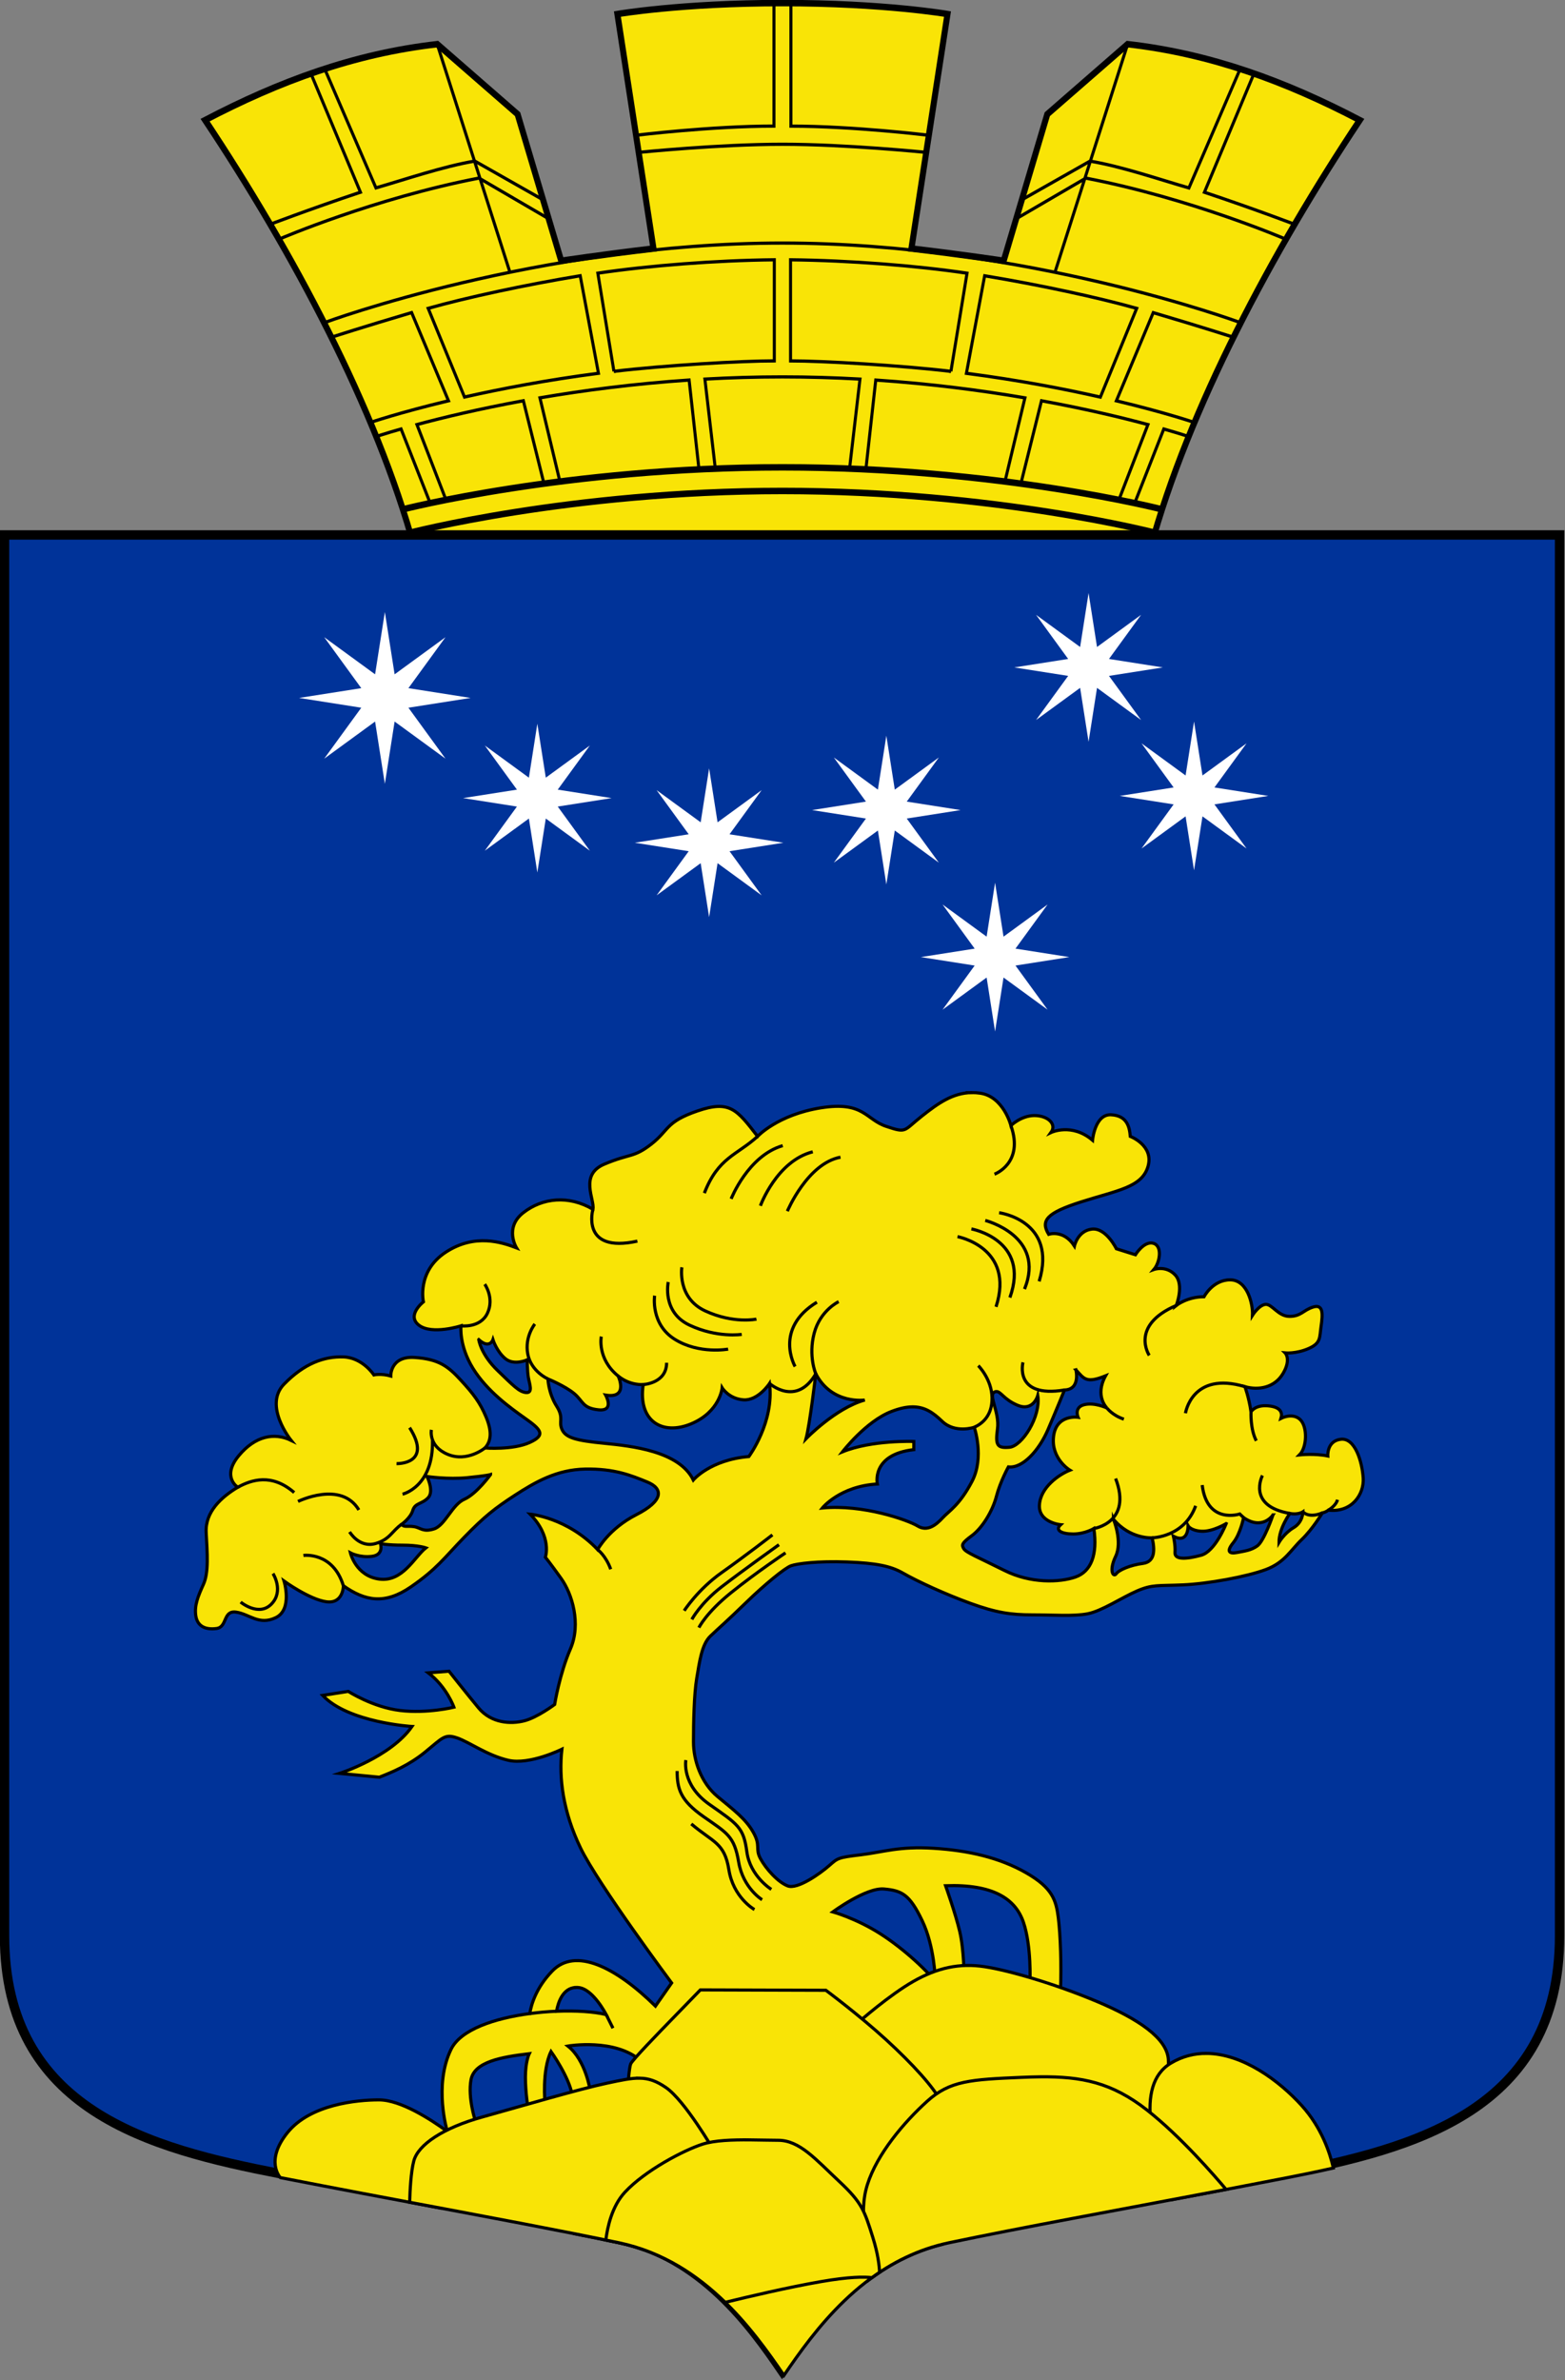 <?xml version="1.0" encoding="UTF-8" standalone="no"?>
<svg
   xmlns:dc="http://purl.org/dc/elements/1.1/"
   xmlns:cc="http://creativecommons.org/ns#"
   xmlns:rdf="http://www.w3.org/1999/02/22-rdf-syntax-ns#"
   xmlns:svg="http://www.w3.org/2000/svg"
   xmlns="http://www.w3.org/2000/svg"
   xmlns:sodipodi="http://sodipodi.sourceforge.net/DTD/sodipodi-0.dtd"
   xmlns:inkscape="http://www.inkscape.org/namespaces/inkscape"
   width="500"
   height="760"
   viewBox="0 0 132.292 201.083"
   version="1.1"
   id="svg847"
   sodipodi:docname="Pyaozersky.svg"
   inkscape:version="1.0.2 (e86c870879, 2021-01-15, custom)">
  <rect x="0" y="0" width="132.292" height="201.083" fill="#808080" stroke="none"/>
  <defs
     id="defs841">
    <pattern
       id="EMFhbasepattern"
       patternUnits="userSpaceOnUse"
       width="6"
       height="6"
       x="0"
       y="0" />
    <pattern
       id="EMFhbasepattern-3"
       patternUnits="userSpaceOnUse"
       width="6"
       height="6"
       x="0"
       y="0" />
  </defs>
  <sodipodi:namedview
     id="base"
     pagecolor="#ffffff"
     bordercolor="#666666"
     borderopacity="1.0"
     inkscape:pageopacity="0.0"
     inkscape:pageshadow="2"
     inkscape:zoom="0.7"
     inkscape:cx="721.88455"
     inkscape:cy="424.98882"
     inkscape:document-units="px"
     inkscape:current-layer="layer1"
     inkscape:document-rotation="0"
     showgrid="false"
     inkscape:snap-smooth-nodes="true"
     inkscape:showpageshadow="false"
     borderlayer="true"
     units="px"
     inkscape:window-width="1920"
     inkscape:window-height="1017"
     inkscape:window-x="-8"
     inkscape:window-y="-4"
     inkscape:window-maximized="1" />
  <g
     inkscape:label="Layer 1"
     inkscape:groupmode="layer"
     id="layer1"
     transform="translate(-39.473,-37.935)">
    <g
       id="g5207"
       transform="matrix(0.917,0,0,0.918,3.296,3.124)"
       style="stroke-width:1.09">
      <g
         id="g1599"
         transform="matrix(-1.466,0,0,1.569,265.19,-34.147)"
         style="stroke-width:0.77;stroke-linecap:butt">
        <path
           style="font-variation-settings:normal;opacity:1;vector-effect:none;fill:#f9e406;fill-opacity:1;stroke:#000000;stroke-width:0.38;stroke-linecap:butt;stroke-linejoin:miter;stroke-miterlimit:4;stroke-dasharray:none;stroke-dashoffset:0;stroke-opacity:1;stop-color:#000000;stop-opacity:1"
           d="m 127.91,78.129 c 2.397,-8.237 7.71,-17.492 13.176,-25.151 -4.648,-2.268 -9.355,-3.897 -14.597,-4.455 l -5.054,4.11 -2.741,8.597 c 0,0 -2.647,-0.373 -5.802,-0.718 l 2.268,-13.756 c 0,0 -3.99,-0.643 -10.378,-0.643 -6.388,0 -10.378,0.643 -10.378,0.643 l 2.268,13.756 c -3.154,0.345 -5.802,0.718 -5.802,0.718 l -2.741,-8.597 -5.054,-4.11 c -5.242,0.559 -9.949,2.188 -14.597,4.455 5.467,7.659 10.779,16.914 13.176,25.151 z"
           id="path1564"
           sodipodi:nodetypes="ccccccczcccccccc" />
        <g
           id="g1609"
           style="stroke-width:0.77;stroke-linecap:butt" />
        <path
           id="path5083"
           style="color:#000000;font-style:normal;font-variant:normal;font-weight:normal;font-stretch:normal;font-size:medium;line-height:normal;font-family:sans-serif;font-variant-ligatures:normal;font-variant-position:normal;font-variant-caps:normal;font-variant-numeric:normal;font-variant-alternates:normal;font-variant-east-asian:normal;font-feature-settings:normal;font-variation-settings:normal;text-indent:0;text-align:start;text-decoration:none;text-decoration-line:none;text-decoration-style:solid;text-decoration-color:#000000;letter-spacing:normal;word-spacing:normal;text-transform:none;writing-mode:lr-tb;direction:ltr;text-orientation:mixed;dominant-baseline:auto;baseline-shift:baseline;text-anchor:start;white-space:normal;shape-padding:0;shape-margin:0;inline-size:0;clip-rule:nonzero;display:inline;overflow:visible;visibility:visible;opacity:1;isolation:auto;mix-blend-mode:normal;color-interpolation:sRGB;color-interpolation-filters:linearRGB;solid-color:#000000;solid-opacity:1;vector-effect:none;fill:none;fill-opacity:1;fill-rule:nonzero;stroke:#000000;stroke-width:0.38;stroke-linecap:butt;stroke-linejoin:miter;stroke-miterlimit:4;stroke-dasharray:none;stroke-dashoffset:0;stroke-opacity:1;color-rendering:auto;image-rendering:auto;shape-rendering:auto;text-rendering:auto;enable-background:accumulate;stop-color:#000000;stop-opacity:1"
           d="m 80.878,75.819 c 0,0 10.265,-2.474 23.904,-2.474 13.639,0 23.904,2.474 23.904,2.474 m -47.425,1.386 c 0,0 10.1,-2.474 23.521,-2.474 13.421,0 23.521,2.474 23.521,2.474" />
        <path
           id="path5092"
           style="color:#000000;font-style:normal;font-variant:normal;font-weight:normal;font-stretch:normal;font-size:medium;line-height:normal;font-family:sans-serif;font-variant-ligatures:normal;font-variant-position:normal;font-variant-caps:normal;font-variant-numeric:normal;font-variant-alternates:normal;font-variant-east-asian:normal;font-feature-settings:normal;font-variation-settings:normal;text-indent:0;text-align:start;text-decoration:none;text-decoration-line:none;text-decoration-style:solid;text-decoration-color:#000000;letter-spacing:normal;word-spacing:normal;text-transform:none;writing-mode:lr-tb;direction:ltr;text-orientation:mixed;dominant-baseline:auto;baseline-shift:baseline;text-anchor:start;white-space:normal;shape-padding:0;shape-margin:0;inline-size:0;clip-rule:nonzero;display:inline;overflow:visible;visibility:visible;opacity:1;isolation:auto;mix-blend-mode:normal;color-interpolation:sRGB;color-interpolation-filters:linearRGB;solid-color:#000000;solid-opacity:1;vector-effect:none;fill:none;fill-opacity:1;fill-rule:nonzero;stroke:#000000;stroke-width:0.19;stroke-linecap:butt;stroke-linejoin:miter;stroke-miterlimit:4;stroke-dasharray:none;stroke-dashoffset:0;stroke-opacity:1;color-rendering:auto;image-rendering:auto;shape-rendering:auto;text-rendering:auto;enable-background:accumulate;stop-color:#000000;stop-opacity:1"
           d="m 100.562,73.417 -0.655,-5.248 c 1.571,-0.082 3.2,-0.129 4.876,-0.129 1.676,0 3.305,0.047 4.876,0.129 l -0.655,5.248 m -9.466,0.065 -0.623,-5.256 c -3.477,0.219 -6.647,0.607 -9.381,1.044 l 1.254,4.898 m -0.991,0.163 -1.304,-4.89 c -2.805,0.479 -5.09,0.994 -6.693,1.397 l 1.81,4.375 m -4.421,-3.657 c 0,0 0.567,-0.181 1.614,-0.46 l 1.815,4.313 m 11.57,-7.693 -1.013,-5.759 c 3.194,-0.443 7.387,-0.749 11.098,-0.785 v 5.93 c -2.007,0 -6.879,0.256 -10.086,0.614 z M 95.819,54.864 c 0,0 4.958,-0.469 8.963,-0.469 4.005,0 8.963,0.469 8.963,0.469 m -37.342,10.856 c 0,0 2.052,-0.619 5.064,-1.449 l 2.318,5.173 c -3.124,0.697 -4.936,1.28 -4.936,1.28 m 3.658,-6.703 c 2.446,-0.643 6.079,-1.374 9.56,-1.912 l 1.148,5.721 c -3.279,0.399 -6.138,0.912 -8.424,1.395 z M 83.075,48.523 87.643,61.892 M 72.47,59.129 c 0,0 2.482,-0.891 5.778,-1.92 L 75.175,50.34 m 0.856,-0.299 3.192,6.915 c 1.865,-0.502 4.207,-1.256 6.217,-1.573 l 4.294,2.273 m -16.528,2.279 c 0,0 5.917,-2.37 12.497,-3.555 l 4.469,2.433 m 5.437,-4.948 c 0,0 4.686,-0.534 8.641,-0.534 v -7.148 m 5.778,27.298 0.623,-5.256 c 3.477,0.219 6.647,0.607 9.381,1.044 l -1.254,4.898 m 0.991,0.163 1.304,-4.89 c 2.805,0.479 5.09,0.994 6.693,1.397 l -1.81,4.375 m 4.421,-3.657 c 0,0 -0.567,-0.181 -1.614,-0.46 l -1.815,4.313 m -11.57,-7.693 1.013,-5.759 c -3.194,-0.443 -7.387,-0.749 -11.098,-0.785 v 5.93 c 2.007,0 6.879,0.256 10.086,0.614 z m 17.785,-1.997 c 0,0 -2.052,-0.619 -5.064,-1.449 l -2.318,5.173 c 3.124,0.697 4.936,1.28 4.936,1.28 m -3.658,-6.703 c -2.446,-0.643 -6.079,-1.374 -9.56,-1.912 l -1.148,5.721 c 3.279,0.399 6.138,0.912 8.424,1.395 z m 6.481,0.825 c 0,0 -13.442,-4.654 -28.756,-4.654 -15.314,0 -28.756,4.654 -28.756,4.654 m 50.463,-16.324 -4.568,13.369 m 15.173,-2.762 c 0,0 -2.482,-0.891 -5.778,-1.92 l 3.073,-6.869 m -0.856,-0.299 -3.192,6.915 c -1.865,-0.502 -4.207,-1.256 -6.217,-1.573 l -4.294,2.273 m 16.528,2.279 c 0,0 -5.917,-2.37 -12.497,-3.555 l -4.469,2.433 m -5.437,-4.948 c 0,0 -4.686,-0.534 -8.641,-0.534 v -7.148" />
      </g>
      <path
         style="font-variation-settings:normal;vector-effect:none;fill:#003399;fill-opacity:1;stroke:none;stroke-width:0.865;stroke-linecap:butt;stroke-linejoin:miter;stroke-miterlimit:4;stroke-dasharray:none;stroke-dashoffset:0;stroke-opacity:1;stop-color:#000000"
         d="M 183.218,87.155 V 216.075 c 0,16.106 -13.476,19.581 -25.319,21.888 -11.944,2.326 -23.436,4.362 -31.167,5.988 -7.731,1.626 -12.31,7.977 -15.188,12.183 -2.878,-4.206 -7.457,-10.557 -15.188,-12.183 -7.731,-1.626 -19.223,-3.662 -31.167,-5.988 -11.843,-2.307 -25.319,-5.782 -25.319,-21.888 V 87.155 Z"
         id="path5184"
         sodipodi:nodetypes="csszczsscc" />
      <path
         style="font-variation-settings:normal;vector-effect:none;fill:none;fill-opacity:1;stroke:#000000;stroke-width:0.865;stroke-linecap:butt;stroke-linejoin:miter;stroke-miterlimit:4;stroke-dasharray:none;stroke-dashoffset:0;stroke-opacity:1;stop-color:#000000"
         d="M 183.218,87.155 V 216.075 c 0,16.106 -13.476,19.581 -25.319,21.888 -11.944,2.326 -23.436,4.362 -31.167,5.988 -7.731,1.626 -12.31,7.977 -15.188,12.183 -2.878,-4.206 -7.457,-10.557 -15.188,-12.183 -7.731,-1.626 -19.223,-3.662 -31.167,-5.988 -11.843,-2.307 -25.319,-5.782 -25.319,-21.888 V 87.155 Z"
         id="path1268"
         sodipodi:nodetypes="csszczsscc" />
      <g
         id="g5130"
         style="stroke-width:1.09">
        <path
           sodipodi:type="star"
           style="opacity:1;fill:#ffffff;fill-opacity:1;stroke-width:0.288;stroke-linejoin:bevel;stroke-miterlimit:4;stroke-dasharray:none"
           id="path5109"
           sodipodi:sides="8"
           sodipodi:cx="74.928047"
           sodipodi:cy="102.15379"
           sodipodi:r1="7.9051518"
           sodipodi:r2="2.3514867"
           sodipodi:arg1="-1.5707963"
           sodipodi:arg2="-1.1780972"
           inkscape:flatsided="false"
           inkscape:rounded="0"
           inkscape:randomized="0"
           d="m 74.928,94.249 0.9,5.733 4.69,-3.417 -3.417,4.69 5.733,0.9 -5.733,0.9 3.417,4.69 -4.69,-3.417 -0.9,5.733 -0.9,-5.733 -4.69,3.417 3.417,-4.69 -5.733,-0.9 5.733,-0.9 -3.417,-4.69 4.69,3.417 z"
           inkscape:transform-center-x="1.2240387e-06"
           inkscape:transform-center-y="-9.3366153e-06" />
        <path
           sodipodi:type="star"
           style="opacity:1;fill:#ffffff;fill-opacity:1;stroke-width:0.288;stroke-linejoin:bevel;stroke-miterlimit:4;stroke-dasharray:none"
           id="path5111"
           sodipodi:sides="8"
           sodipodi:cx="88.984726"
           sodipodi:cy="111.37459"
           sodipodi:r1="6.8468194"
           sodipodi:r2="2.0366721"
           sodipodi:arg1="-1.5707963"
           sodipodi:arg2="-1.1780972"
           inkscape:flatsided="false"
           inkscape:rounded="0"
           inkscape:randomized="0"
           d="m 88.985,104.528 0.779,4.965 4.062,-2.96 -2.96,4.062 4.965,0.779 -4.965,0.779 2.96,4.062 -4.062,-2.96 -0.779,4.965 -0.779,-4.965 -4.062,2.96 2.96,-4.062 -4.965,-0.779 4.965,-0.779 -2.96,-4.062 4.062,2.96 z"
           inkscape:transform-center-y="-7.9132006e-06" />
        <path
           sodipodi:type="star"
           style="opacity:1;fill:#ffffff;fill-opacity:1;stroke-width:0.288;stroke-linejoin:bevel;stroke-miterlimit:4;stroke-dasharray:none"
           id="path5113"
           sodipodi:sides="8"
           sodipodi:cx="104.82045"
           sodipodi:cy="115.48386"
           sodipodi:r1="6.8468194"
           sodipodi:r2="2.0366721"
           sodipodi:arg1="-1.5707963"
           sodipodi:arg2="-1.1780972"
           inkscape:flatsided="false"
           inkscape:rounded="0"
           inkscape:randomized="0"
           d="m 104.82,108.637 0.779,4.965 4.062,-2.96 -2.96,4.062 4.965,0.779 -4.965,0.779 2.96,4.062 -4.062,-2.96 -0.779,4.965 -0.779,-4.965 -4.062,2.96 2.96,-4.062 -4.965,-0.779 4.965,-0.779 -2.96,-4.062 4.062,2.96 z"
           inkscape:transform-center-y="-7.9132006e-06" />
        <path
           sodipodi:type="star"
           style="opacity:1;fill:#ffffff;fill-opacity:1;stroke-width:0.288;stroke-linejoin:bevel;stroke-miterlimit:4;stroke-dasharray:none"
           id="path5115"
           sodipodi:sides="8"
           sodipodi:cx="121.1573"
           sodipodi:cy="112.47707"
           sodipodi:r1="6.8468194"
           sodipodi:r2="2.0366721"
           sodipodi:arg1="-1.5707963"
           sodipodi:arg2="-1.1780972"
           inkscape:flatsided="false"
           inkscape:rounded="0"
           inkscape:randomized="0"
           d="m 121.157,105.63 0.779,4.965 4.062,-2.96 -2.96,4.062 4.965,0.779 -4.965,0.779 2.96,4.062 -4.062,-2.96 -0.779,4.965 -0.779,-4.965 -4.062,2.96 2.96,-4.062 -4.965,-0.779 4.965,-0.779 -2.96,-4.062 4.062,2.96 z"
           inkscape:transform-center-y="-7.9132006e-06" />
        <path
           sodipodi:type="star"
           style="opacity:1;fill:#ffffff;fill-opacity:1;stroke-width:0.288;stroke-linejoin:bevel;stroke-miterlimit:4;stroke-dasharray:none"
           id="path5117"
           sodipodi:sides="8"
           sodipodi:cx="131.17992"
           sodipodi:cy="126.00759"
           sodipodi:r1="6.8468194"
           sodipodi:r2="2.0366721"
           sodipodi:arg1="-1.5707963"
           sodipodi:arg2="-1.1780972"
           inkscape:flatsided="false"
           inkscape:rounded="0"
           inkscape:randomized="0"
           d="m 131.18,119.161 0.779,4.965 4.062,-2.96 -2.96,4.062 4.965,0.779 -4.965,0.779 2.96,4.062 -4.062,-2.96 -0.779,4.965 -0.779,-4.965 -4.062,2.96 2.96,-4.062 -4.965,-0.779 4.965,-0.779 -2.96,-4.062 4.062,2.96 z"
           inkscape:transform-center-y="-7.9132006e-06" />
        <path
           sodipodi:type="star"
           style="opacity:1;fill:#ffffff;fill-opacity:1;stroke-width:0.288;stroke-linejoin:bevel;stroke-miterlimit:4;stroke-dasharray:none"
           id="path5119"
           sodipodi:sides="8"
           sodipodi:cx="149.52129"
           sodipodi:cy="111.17413"
           sodipodi:r1="6.8468194"
           sodipodi:r2="2.0366721"
           sodipodi:arg1="-1.5707963"
           sodipodi:arg2="-1.1780972"
           inkscape:flatsided="false"
           inkscape:rounded="0"
           inkscape:randomized="0"
           d="m 149.521,104.327 0.779,4.965 4.062,-2.96 -2.96,4.062 4.965,0.779 -4.965,0.779 2.96,4.062 -4.062,-2.96 -0.779,4.965 -0.779,-4.965 -4.062,2.96 2.96,-4.062 -4.965,-0.779 4.965,-0.779 -2.96,-4.062 4.062,2.96 z"
           inkscape:transform-center-y="-7.9132006e-06" />
        <path
           sodipodi:type="star"
           style="opacity:1;fill:#ffffff;fill-opacity:1;stroke-width:0.288;stroke-linejoin:bevel;stroke-miterlimit:4;stroke-dasharray:none"
           id="path5121"
           sodipodi:sides="8"
           sodipodi:cx="139.79936"
           sodipodi:cy="99.347458"
           sodipodi:r1="6.8468194"
           sodipodi:r2="2.0366721"
           sodipodi:arg1="-1.5707963"
           sodipodi:arg2="-1.1780972"
           inkscape:flatsided="false"
           inkscape:rounded="0"
           inkscape:randomized="0"
           d="m 139.799,92.501 0.779,4.965 4.062,-2.96 -2.96,4.062 4.965,0.779 -4.965,0.779 2.96,4.062 -4.062,-2.96 -0.779,4.965 -0.779,-4.965 -4.062,2.96 2.96,-4.062 -4.965,-0.779 4.965,-0.779 -2.96,-4.062 4.062,2.96 z"
           inkscape:transform-center-y="-7.9132006e-06" />
      </g>
      <path
         id="path5132"
         style="font-variation-settings:normal;opacity:1;vector-effect:none;fill:#f9e406;fill-opacity:1;stroke:#000000;stroke-width:1.09;stroke-linecap:butt;stroke-linejoin:miter;stroke-miterlimit:6;stroke-dasharray:none;stroke-dashoffset:0;stroke-opacity:1;stop-color:#000000;stop-opacity:1"
         d="m 486.926,522.562 c -6.642,0.063 -11.836,3.787 -17.461,8.24 -6.429,5.089 -5.09,5.893 -12.322,3.482 -7.232,-2.411 -7.768,-8.838 -22.768,-6.428 -15,2.411 -21.965,9.91 -21.965,9.91 -7.232,-9.375 -9.714,-12.664 -20.893,-8.84 -11.179,3.824 -9.838,6.672 -16.07,11.52 -6.232,4.847 -7.355,3.177 -16.34,6.963 -8.84,3.725 -3.296,12.287 -3.973,15.67 -8.438,-4.955 -17.546,-4.018 -24.242,1.205 -6.696,5.223 -2.34,12.197 -2.34,12.197 -5.008,-1.895 -14.452,-5.136 -24.623,1.514 -10.171,6.65 -7.766,17.236 -7.766,17.236 0,0 -6.061,4.735 -1.516,8.145 4.546,3.409 14.584,0.189 14.584,0.189 0,0 -0.757,6.818 4.168,14.773 4.924,7.955 13.035,13.725 17.992,17.236 5.607,3.972 7.577,5.87 1.705,8.521 -5.872,2.652 -15.531,1.895 -15.531,1.895 2.273,-2.462 2.425,-5.916 0.379,-10.795 -2.078,-4.954 -4.357,-7.956 -8.713,-12.691 -4.386,-4.768 -7.576,-7.387 -16.1,-7.955 -8.523,-0.568 -8.332,6.441 -8.332,6.441 -3.409,-0.947 -5.873,-0.379 -5.873,-0.379 0,0 -3.923,-6.029 -10.605,-6.252 -6.682,-0.223 -13.637,2.273 -20.645,9.471 -7.296,7.493 2.461,19.51 2.461,19.51 -5.872,-2.841 -12.5,-1.516 -18.182,5.303 -6.147,7.376 -0.379,10.984 -0.379,10.984 -5.682,3.409 -11.365,8.523 -10.986,15.721 0.379,7.197 0.947,13.827 -0.947,17.994 -1.894,4.167 -3.219,7.386 -2.65,10.984 0.568,3.599 3.356,4.87 7.197,4.357 3.841,-0.512 2.167,-6.346 6.818,-5.682 4.652,0.665 7.955,4.734 13.826,1.893 5.872,-2.841 2.842,-12.689 2.842,-12.689 0,0 8.902,6.44 14.773,7.197 5.872,0.758 5.871,-5.557 5.871,-5.557 7.576,5.303 14.395,6.629 23.486,0.379 9.091,-6.25 11.553,-10.037 18.561,-17.234 7.008,-7.197 10.607,-10.038 17.615,-14.584 7.008,-4.546 14.555,-8.909 24.432,-9.092 10.228,-0.189 16.037,2.218 21.594,4.482 5.557,2.264 5.871,6.439 -3.789,11.363 -9.66,4.925 -13.447,12.123 -13.447,12.123 -10.607,-11.175 -23.486,-12.312 -23.486,-12.312 7.766,7.955 5.303,14.963 5.303,14.963 0,0 1.706,2.083 5.494,7.387 3.788,5.303 7.007,15.721 3.219,24.434 -3.788,8.713 -5.492,19.32 -5.492,19.32 0,0 -6.062,4.545 -10.607,5.682 -4.546,1.136 -11.364,0.946 -15.91,-4.547 -4.546,-5.493 -10.227,-12.689 -10.227,-12.689 l -7.197,0.568 c 6.44,4.925 8.902,11.932 8.902,11.932 0,0 -9.282,2.273 -18.752,1.137 -9.47,-1.136 -17.992,-6.629 -17.992,-6.629 l -8.902,1.389 c 8.902,9.47 31.062,10.797 31.062,10.797 -7.387,10.607 -25.191,16.289 -25.191,16.289 l 13.826,1.326 c 4.356,-1.705 10.244,-4.1 15.91,-8.713 6.114,-4.977 6.818,-6.441 11.174,-4.926 4.356,1.515 10.418,6.061 17.805,7.766 7.387,1.705 18.625,-3.85 18.625,-3.85 -1.136,10.038 0.419,21.749 6.471,34.285 6.052,12.536 31.693,46.893 31.693,46.893 l -5.625,8.037 c -13.929,-13.661 -27.857,-20.491 -35.893,-12.188 -5.721,5.911 -7.344,11.833 -7.818,14.787 -12.201,1.615 -24.015,5.517 -27.383,12.4 -6.161,12.589 -1.307,28.535 -1.307,28.535 l 9.746,-3.703 c 0,0 -2.641,-7.902 -1.516,-14.205 1.126,-6.303 10.606,-7.955 20.266,-9.092 0,0 -1.324,2.652 -1.324,8.145 0,5.493 0.945,10.984 0.945,10.984 l 5.873,-1.895 c 0,0 -1.138,-11.363 2.082,-17.992 0,0 6.25,8.713 7.387,15.152 l 6.252,-1.516 c 0,0 -1.515,-10.607 -7.766,-15.531 0,0 16.288,-2.842 25.379,5.113 l 79.969,-5.496 23.383,-20.83 c -3.03,-4.356 -11.742,-12.501 -20.076,-17.805 -8.334,-5.303 -16.479,-7.576 -16.479,-7.576 0,0 11.554,-8.523 17.805,-7.955 6.25,0.568 8.902,1.895 13.258,10.986 4.356,9.091 4.545,20.455 4.545,20.455 l 10.039,-0.758 c 0,0 -4.1e-4,-9.47 -1.516,-15.91 -1.483,-6.301 -4.924,-15.908 -4.924,-15.908 16.289,-0.568 24.243,4.356 27.084,12.689 2.841,8.334 2.273,20.834 2.273,20.834 l 10.605,3.094 c 0.379,-8.523 -2e-4,-19.699 -0.758,-25.57 -0.758,-5.872 -1.893,-10.228 -11.174,-15.531 -9.281,-5.303 -20.077,-7.764 -32.199,-8.521 -12.122,-0.758 -17.424,1.324 -25.379,2.271 -7.955,0.947 -7.956,1.137 -10.986,3.789 -3.05,2.669 -10.985,8.334 -14.395,7.008 -3.409,-1.326 -7.55,-5.925 -9.471,-9.471 -1.921,-3.546 0.191,-4.357 -2.461,-9.092 -2.652,-4.735 -6.82,-7.765 -12.502,-12.5 -5.682,-4.735 -8.334,-12.5 -8.334,-18.939 0,-6.44 0.19,-16.669 1.137,-22.162 0.947,-5.493 1.683,-11.663 4.736,-14.584 3.053,-2.921 5.518,-4.95 12.311,-11.553 6.725,-6.537 13.637,-12.121 15.721,-12.879 2.083,-0.758 9.28,-1.705 19.508,-1.326 10.228,0.379 15.249,1.461 19.32,3.787 5.303,3.03 15.067,7.494 23.676,10.607 8.902,3.22 14.016,3.977 21.402,3.977 7.387,0 14.394,0.568 19.318,-0.379 4.925,-0.947 11.933,-5.68 17.236,-7.953 5.303,-2.273 7.198,-1.705 15.91,-2.084 8.713,-0.379 22.16,-2.84 28.789,-5.303 6.629,-2.462 8.712,-6.819 12.5,-10.418 3.788,-3.599 7.197,-9.281 7.197,-9.281 1.136,-0.189 2.084,-0.947 2.084,-0.947 8.144,0.947 12.5,-5.492 12.121,-11.174 -0.379,-5.682 -2.841,-14.015 -7.766,-13.447 -4.925,0.568 -4.545,5.807 -4.545,5.807 -4.546,-0.947 -9.85,-0.377 -9.85,-0.377 2.652,-2.652 2.841,-9.85 0.189,-12.312 -2.652,-2.462 -6.629,-0.379 -6.629,-0.379 0.568,-1.894 7.9e-4,-3.977 -4.545,-4.355 -4.546,-0.379 -5.873,2.084 -5.873,2.084 -0.758,-5.114 -2.137,-8.742 -2.137,-8.742 4.687,1.339 10.311,0.403 13.258,-4.553 2.946,-4.955 0.75,-7.162 0.75,-7.162 0,0 3.786,0.378 8.143,-1.516 4.356,-1.894 3.789,-3.786 4.357,-7.764 0.578,-4.048 0.893,-7.832 -2.842,-6.631 -3.402,1.094 -4.167,3.221 -8.145,3.221 -3.978,0 -6.061,-4.355 -8.334,-4.166 -2.273,0.189 -4.545,3.787 -4.545,3.787 0.189,-3.788 -1.705,-12.311 -7.766,-12.311 -6.061,0 -9.092,5.871 -9.092,5.871 -5.872,0 -9.658,3.029 -9.658,3.029 0,0 2.841,-7.196 -0.379,-10.605 -3.22,-3.409 -7.387,-1.895 -7.387,-1.895 2.083,-2.462 3.03,-8.145 -0.189,-9.092 -3.22,-0.947 -6.25,3.979 -6.25,3.979 l -6.631,-2.084 c 0,0 -3.597,-7.387 -8.521,-6.818 -4.924,0.568 -6.062,5.871 -6.062,5.871 -3.788,-5.872 -8.967,-4.064 -8.967,-4.064 -2.946,-4.821 -0.571,-7.477 11.25,-11.25 12.589,-4.018 21.184,-5.017 23.305,-12.32 2.12,-7.304 -6.162,-10.447 -6.162,-10.447 -0.268,-3.214 -1.07,-7.232 -6.695,-7.5 -5.625,-0.268 -6.43,8.84 -6.43,8.84 -7.232,-6.161 -14.463,-2.68 -14.463,-2.68 2.143,-2.946 -1.135,-5.893 -5.76,-5.893 -4.625,0 -8.17,3.482 -8.17,3.482 0,0 -2.561,-10.058 -10.668,-11.25 -1.013,-0.149 -1.993,-0.214 -2.941,-0.205 z m -171.506,85.803 c 3.788,3.409 4.924,0 4.924,0 0,0 1.327,4.167 4.357,6.629 3.03,2.462 7.576,0.379 7.576,0.379 0,0 -0.027,3.625 0.379,6.061 0.379,2.273 1.704,5.492 -0.758,5.303 -2.462,-0.189 -4.553,-2.51 -9.85,-7.576 -5.966,-5.706 -6.629,-10.795 -6.629,-10.795 z m 207.713,10.479 c 2.851,3.085 3.47,4.828 10.322,2.084 -3.883,7.008 0.475,11.176 0.475,11.176 0,0 -4.356,-2.084 -7.955,-1.137 -3.599,0.947 -2.084,4.355 -2.084,4.355 0,0 -7.576,-1.137 -8.523,6.629 -0.947,7.766 5.682,11.744 5.682,11.744 -3.788,1.515 -10.254,5.924 -10.605,12.121 -0.345,6.077 7.387,6.818 7.387,6.818 -2.083,1.894 0.241,3.221 4.355,3.221 4.114,0 7.197,-1.895 7.197,-1.895 1.326,9.091 -0.947,14.963 -6.439,16.857 -5.493,1.894 -15.532,2.272 -24.623,-2.273 -9.091,-4.546 -13.447,-6.25 -14.205,-7.576 -0.758,-1.326 -0.757,-1.893 2.842,-4.545 3.599,-2.652 7.198,-8.523 8.523,-13.637 1.326,-5.114 4.166,-10.229 4.166,-10.229 4.925,0.568 10.639,-5.631 13.826,-13.068 3.409,-7.955 5.682,-13.637 5.682,-13.637 5.682,-0.189 3.979,-7.01 3.979,-7.01 z m -90.473,1.391 c 5.682,10.796 17.047,9.09 17.047,9.09 -10.228,2.841 -20.455,13.449 -20.455,13.449 1.326,-4.925 3.408,-22.539 3.408,-22.539 z m -68.752,0.758 c 4.167,3.409 8.711,2.967 8.711,2.967 -1.894,12.69 6.63,17.804 16.668,13.637 10.038,-4.167 10.797,-12.5 10.797,-12.5 0,0 2.273,3.787 7.387,4.166 5.114,0.379 9.091,-5.682 9.091,-5.682 1.705,13.448 -7.197,25.379 -7.197,25.379 -13.448,1.136 -19.32,8.145 -19.32,8.145 -4.925,-10.038 -21.403,-11.805 -31.062,-12.752 -9.66,-0.947 -13.258,-1.895 -14.584,-4.736 -1.326,-2.841 0.757,-3.978 -1.895,-8.145 -2.876,-4.52 -3.029,-9.469 -3.029,-9.469 0,0 5.872,2.399 9.092,5.051 3.22,2.652 2.841,5.113 8.523,5.682 5.682,0.568 2.461,-5.113 2.461,-5.113 8.144,1.326 4.357,-6.629 4.357,-6.629 z m 131.537,5.395 c 1.58,-0.078 2.616,2.781 7.422,4.77 5.493,2.273 7.008,-3.41 7.008,-3.41 1.136,7.387 -5.493,17.615 -9.85,17.994 -4.356,0.379 -4.924,-0.757 -4.166,-6.439 0.758,-5.682 -3.22,-11.555 -1.137,-12.691 0.26,-0.142 0.497,-0.212 0.723,-0.223 z m -29.344,5.318 c 4.429,-0.088 7.377,2.011 10.502,5.006 4.546,4.356 11.174,2.084 11.174,2.084 0,0 3.598,10.418 -0.758,18.752 -4.356,8.334 -7.954,10.227 -10.227,12.689 -2.273,2.462 -5.304,4.925 -8.713,2.842 -3.409,-2.083 -18.941,-7.578 -33.146,-6.252 0,0 6.062,-7.574 19.131,-8.332 0,0 -2.273,-10.229 12.689,-11.934 v -2.842 c 0,0 -14.585,-0.567 -24.812,3.6 0,0 8.145,-10.606 17.047,-14.016 2.782,-1.065 5.1,-1.558 7.113,-1.598 z m -146.592,23.518 c 0,0 -4.822,6.697 -9.107,8.572 -4.286,1.875 -6.696,9.107 -10.58,10.312 -3.884,1.205 -4.606,-0.465 -6.965,-0.805 -2.359,-0.34 -3.461,0.297 -4.285,-0.803 0,0 3.079,-2.144 3.883,-4.822 0.804,-2.679 3.215,-2.141 5.357,-4.418 2.143,-2.277 -0.402,-7.367 -0.402,-7.367 0,0 7.232,1.072 14.062,0.402 6.83,-0.67 8.037,-1.072 8.037,-1.072 z m 282.604,12.93 c 0,0 10e-4,3.598 -3.219,5.492 -3.22,1.894 -5.113,5.115 -5.113,5.115 0,-4.925 3.787,-10.039 3.787,-10.039 2.841,0.568 4.545,-0.568 4.545,-0.568 z m -10.416,1.074 c 0,0 -3.12,9.142 -5.492,10.795 -2.174,1.515 -4.211,1.734 -7.01,2.273 -2.799,0.539 -3.786,-0.38 -1.324,-3.41 2.462,-3.03 3.598,-8.711 3.598,-8.711 6.629,4.546 10.229,-0.947 10.229,-0.947 z m -55.496,1.516 c 5.872,7.008 13.447,6.439 13.447,6.439 0.947,3.977 1.138,8.332 -3.219,8.9 -4.356,0.568 -8.334,2.274 -9.281,3.6 -0.947,1.326 -2.652,-0.947 -0.189,-6.061 2.462,-5.114 -0.758,-12.879 -0.758,-12.879 z m 39.207,1.514 c 0,0 -3.788,9.661 -8.713,10.986 -4.925,1.326 -9.281,1.704 -9.092,-0.947 0.189,-2.652 -0.568,-5.682 -0.568,-5.682 5.303,2.841 5.115,-3.6 5.115,-3.6 0,0 0.946,1.705 4.734,1.895 3.788,0.189 8.523,-2.652 8.523,-2.652 z m -294.203,6.941 c 0,0 2.41,0.535 7.768,0.535 5.357,0 8.037,0.938 8.037,0.938 -4.018,3.214 -8.037,11.919 -16.207,10.848 -8.17,-1.071 -10.043,-9.107 -10.043,-9.107 0,0 3.214,1.741 7.5,1.205 4.286,-0.536 2.945,-4.418 2.945,-4.418 z m 67.977,154.15 c 0.295,-0.012 0.602,-0.004 0.922,0.027 5.113,0.501 9.629,9.393 9.629,9.393 -4.196,-1.007 -10.456,-1.434 -17.262,-1.16 0.566,-3.256 2.285,-8.082 6.711,-8.26 z"
         transform="scale(0.265)"
         sodipodi:nodetypes="sssscssscscscscssscsssccsscscsssssscscsssssscccsscsscccscccccssscsccscsccscscccccccccscssccscsccsssssssssssssssssssssssccssccscsccscssssscsccscsccsccsscsccscssccscsssccccscscscscssssscsccccccccscscccssscssccsscsssssscssscccccsscssscsscsccsccccsssccccsssccssccsccscscscssccss" />
      <path
         id="path5145"
         style="font-variation-settings:normal;opacity:1;vector-effect:none;fill:none;fill-opacity:1;stroke:#000000;stroke-width:1.09;stroke-linecap:butt;stroke-linejoin:miter;stroke-miterlimit:6;stroke-dasharray:none;stroke-dashoffset:0;stroke-opacity:1;stop-color:#000000;stop-opacity:1"
         d="m 342.471,841.607 c -3.04,0.122 -6.183,0.401 -9.307,0.814 m 26.568,0.346 c 0,0 0.759,1.518 2.366,4.732 m 49.223,-41.209 c -0.379,-0.189 -7.387,-4.356 -8.902,-13.826 -1.515,-9.47 -5.493,-9.47 -13.069,-15.91 m 24.622,26.327 c 0,0 -6.61,-4.03 -8.144,-13.069 -1.535,-9.038 -3.977,-10.038 -12.122,-15.72 -8.144,-5.682 -9.281,-9.66 -9.281,-15.91 m 3.03,-3.788 c 0,0 -1.595,8.503 8.144,15.342 9.911,6.959 11.932,7.955 13.069,16.478 1.136,8.523 8.523,13.069 8.523,13.069 m -25.191,-90.914 c 0,0 2.462,-5.114 11.175,-12.122 8.713,-7.008 18.94,-13.826 18.94,-13.826 m -32.577,23.107 c 0,0 3.03,-5.682 10.417,-11.364 7.387,-5.682 19.887,-14.584 19.887,-14.584 m -32.956,22.918 c 0,0 4.735,-7.387 13.069,-13.258 8.334,-5.872 17.615,-13.069 17.615,-13.069 m -60.798,5.114 c 0,0 2.841,2.083 4.545,6.818 m -128.73,11.406 c 0,0 6.295,5.223 10.714,0.67 4.42,-4.554 0.536,-10.58 0.536,-10.58 m 10.58,-6.295 c 0,0 10.261,-1.412 13.903,10.544 m 2.169,-18.714 c 0,0 3.342,5.721 9.107,4.018 4.967,-1.468 5.627,-4.33 8.974,-6.652 m -36.028,-7.946 c 0,0 15,-7.366 21.161,2.946 m -42.127,-7.871 c 4.741,-2.581 11.789,-4.971 19.634,1.832 m 37.691,0.568 c 0,0 10.796,-2.462 10.417,-18.751 m -12.501,8.144 c 0,0 12.69,0.379 4.546,-12.501 m 7.576,0.758 c 0,0 -1.136,5.682 5.682,8.523 6.819,2.841 12.942,-2.21 12.942,-2.21 m 21.908,-23.99 c 0,0 -5.872,-2.589 -7.008,-8.65 -1.136,-6.061 2.462,-10.417 2.462,-10.417 m -25.696,0.632 c 0,0 6.756,0.884 9.218,-4.42 2.462,-5.303 -0.947,-10.038 -0.947,-10.038 m 40.532,18.183 c 0,0 -1.514,7.704 5.872,13.701 m 8.711,2.967 c 0,0 8.145,-0.379 8.145,-7.577 m -4.167,-23.297 c 0,0 -1.515,9.849 7.008,15.152 8.523,5.303 18.562,3.409 18.562,3.409 m -20.834,-23.297 c 0,0 -2.273,10.417 7.387,14.963 9.66,4.546 18.183,3.22 18.183,3.22 m -20.834,-23.297 c 0,0 -1.705,10.607 8.144,15.152 9.849,4.546 17.804,2.841 17.804,2.841 m 4.547,22.35 c 0,0 9.278,8.272 16.098,-3.346 0,0 -2.651,-6.125 -0.567,-14.08 2.083,-7.955 8.523,-10.985 8.523,-10.985 m -15.152,22.539 c 0,0 -7.576,-13.069 7.576,-22.35 m -77.905,-32.279 c 0,0 -4.422,15.422 15.465,11.065 m 23.297,-16.668 c 4.796,-12.426 11.408,-13.207 18.514,-19.71 m -9.196,21.697 c 0,0 5.893,-15 17.946,-18.482 m -7.768,20.893 c 0,0 5.625,-15.536 18.214,-18.75 m -8.839,20.625 c 0,0 6.964,-16.607 18.482,-18.75 m 53.571,5.893 c 0,0 10.356,-3.751 5.714,-16.875 m -18.571,38.572 c 0,0 20.089,3.75 13.393,24.375 m -8.571,-27.054 c 0,0 20.625,3.75 13.393,23.839 m -8.571,-26.786 c 0,0 21.161,5.357 13.661,23.839 m -8.839,-26.518 c 0,0 20.357,2.679 13.929,23.839 m 38.304,25.714 c 0,0 -6.942,-10.315 9.386,-17.345 m 3.203,37.434 c 0,0 2.233,-14.732 20.67,-9.241 m -77.188,-8.437 c 0,0 -3.299,12.511 14.422,9.604 m -31.377,12.941 c 2.491,-1.116 6.317,-3.807 6.188,-10.291 -0.129,-6.484 -4.776,-11.111 -4.776,-11.111 m 44.741,14.712 c 0,0 1.874,2.539 5.892,3.879 m 44.235,-2.552 c 0,0 -0.307,6.035 1.836,10.052 m 2.143,12.054 c 0,0 -5.578,10.566 9.533,13.185 m 4.545,-0.568 c 0,0 1.875,2.392 6.756,0.379 m 2.084,-0.947 c 0,0 2.62,-1.452 3.188,-3.63 m -32.672,6.219 -1.326,-1.263 c 0,0 -11.364,3.788 -13.069,-10.038 m -17.426,18.31 c 0,0 11.176,-0.127 15.153,-11.112 m -35.419,7.892 c 0,0 13.448,-2.02 7.576,-17.362"
         transform="scale(0.265)"
         sodipodi:nodetypes="cccccsccssccssccsccsccsccccsccccsccccccccccsccsccsccccccsccsccscccsccccccccccccccccccccccccccccccscccccccccccccccc" />
      <path
         style="font-variation-settings:normal;opacity:1;vector-effect:none;fill:#f9e406;fill-opacity:1;stroke:#000000;stroke-width:0.288;stroke-linecap:butt;stroke-linejoin:miter;stroke-miterlimit:4;stroke-dasharray:none;stroke-dashoffset:0;stroke-opacity:1;stop-color:#000000;stop-opacity:1"
         d="m 118.668,223.972 c 0,0 2.773,-2.439 4.978,-3.692 2.205,-1.253 4.26,-1.704 6.565,-1.353 2.305,0.351 6.565,1.604 10.373,3.207 3.809,1.604 6.419,3.359 6.567,5.313 0.148,1.954 -0.969,7.418 -0.969,7.418 l -28.773,-3.685 z"
         id="path5173" />
      <path
         id="path5167"
         style="font-variation-settings:normal;opacity:1;vector-effect:none;fill:#f9e406;fill-opacity:1;stroke:#000000;stroke-width:1.09;stroke-linecap:butt;stroke-linejoin:miter;stroke-miterlimit:4;stroke-dasharray:none;stroke-dashoffset:0;stroke-opacity:1;stop-color:#000000;stop-opacity:1"
         d="m 392.5,834.197 c 0,0 -4.286,4.419 -9.375,9.643 -5.089,5.223 -14.33,14.731 -14.865,16.07 -0.536,1.339 -0.943,7.432 -0.943,7.432 l -18.391,51.584 c 5.378,1.066 10.556,2.108 15.252,3.096 29.22,6.147 46.526,30.147 57.404,46.045 10.583,-15.467 27.257,-38.599 55.061,-45.502 0.559,-18.589 1.114,-46.424 -0.482,-49.617 -2.411,-4.821 -9.643,-12.858 -19.018,-21.43 -9.375,-8.571 -20.982,-17.188 -20.982,-17.188 z m 176.086,22.061 c -4.206,-0.029 -8.408,0.974 -12.426,3.385 -13.027,7.816 -5.673,30.882 0.213,47.455 13.137,-2.472 26.594,-5.018 40.41,-7.709 5.252,-1.023 10.59,-2.113 15.92,-3.328 -1.175,-5.144 -4.055,-14.022 -11.006,-21.686 -7.835,-8.638 -20.493,-18.029 -33.111,-18.117 z m -287.891,16.135 c -7.576,0 -23.863,1.516 -31.818,11.365 -7.955,9.849 -2.496,15.631 -2.496,15.631 19.257,3.751 37.945,7.252 55.609,10.568 l 2.484,-26.6 c -5.769,-4.188 -16.203,-10.965 -23.779,-10.965 z"
         transform="scale(0.265)" />
      <path
         id="path5169"
         style="font-variation-settings:normal;opacity:1;vector-effect:none;fill:#f9e406;fill-opacity:1;stroke:#000000;stroke-width:1.09;stroke-linecap:butt;stroke-linejoin:miter;stroke-miterlimit:4;stroke-dasharray:none;stroke-dashoffset:0;stroke-opacity:1;stop-color:#000000;stop-opacity:1"
         d="m 510.727,864.385 c -2.052,0.02 -4.183,0.085 -6.408,0.18 -17.804,0.758 -25,1.137 -32.955,8.334 -7.955,7.197 -17.401,18.244 -20.771,28.946 -3.369,10.702 0.575,20.912 0.63,32.984 7.816,-5.831 16.975,-10.537 27.764,-12.807 24.556,-5.166 59.189,-11.435 96.4,-18.52 -3.733,-4.44 -15.742,-18.354 -27.506,-27.574 -12.264,-9.612 -22.788,-11.683 -37.154,-11.543 z m -139.234,0.471 c -3.054,-0.071 -6.511,0.687 -11.436,1.729 -9.849,2.083 -29.736,7.956 -43.373,11.744 -13.637,3.788 -22.35,9.595 -23.865,15.277 -1.02,3.826 -1.333,10.357 -1.441,14.355 27.951,5.252 53.586,10.018 72.801,14.061 2.952,0.621 5.777,1.432 8.492,2.391 l 24.572,-34.342 c 0,0 -10.101,-17.425 -16.73,-21.971 -3.315,-2.273 -5.965,-3.173 -9.02,-3.244 z"
         transform="scale(0.265)"
         sodipodi:nodetypes="ssszcscsssssscsccss" />
      <path
         id="path5171"
         style="font-variation-settings:normal;opacity:1;vector-effect:none;fill:#f9e406;fill-opacity:1;stroke:#000000;stroke-width:1.09;stroke-linecap:butt;stroke-linejoin:miter;stroke-miterlimit:4;stroke-dasharray:none;stroke-dashoffset:0;stroke-opacity:1;stop-color:#000000;stop-opacity:1"
         d="m 409.717,886.287 c -5.951,-0.047 -12.229,0.141 -16.414,1.48 -6.696,2.143 -20.088,9.197 -27.053,16.697 -4.483,4.827 -6.068,12.054 -6.637,16.621 1.505,0.31 3.127,0.633 4.564,0.936 15.344,3.228 27.399,11.38 36.967,20.695 8.306,-2.03 21.788,-5.201 33.221,-7.189 9.975,-1.735 15.142,-1.72 17.814,-1.4 0.872,-0.631 1.756,-1.252 2.662,-1.854 -0.105,-2.406 -0.58,-6.488 -2.342,-12.096 -2.946,-9.375 -3.749,-12.053 -11.785,-19.553 -8.036,-7.5 -13.662,-14.197 -21.162,-14.197 -2.812,0 -6.265,-0.112 -9.836,-0.141 z"
         transform="scale(0.265)" />
    </g>
  </g>
</svg>

